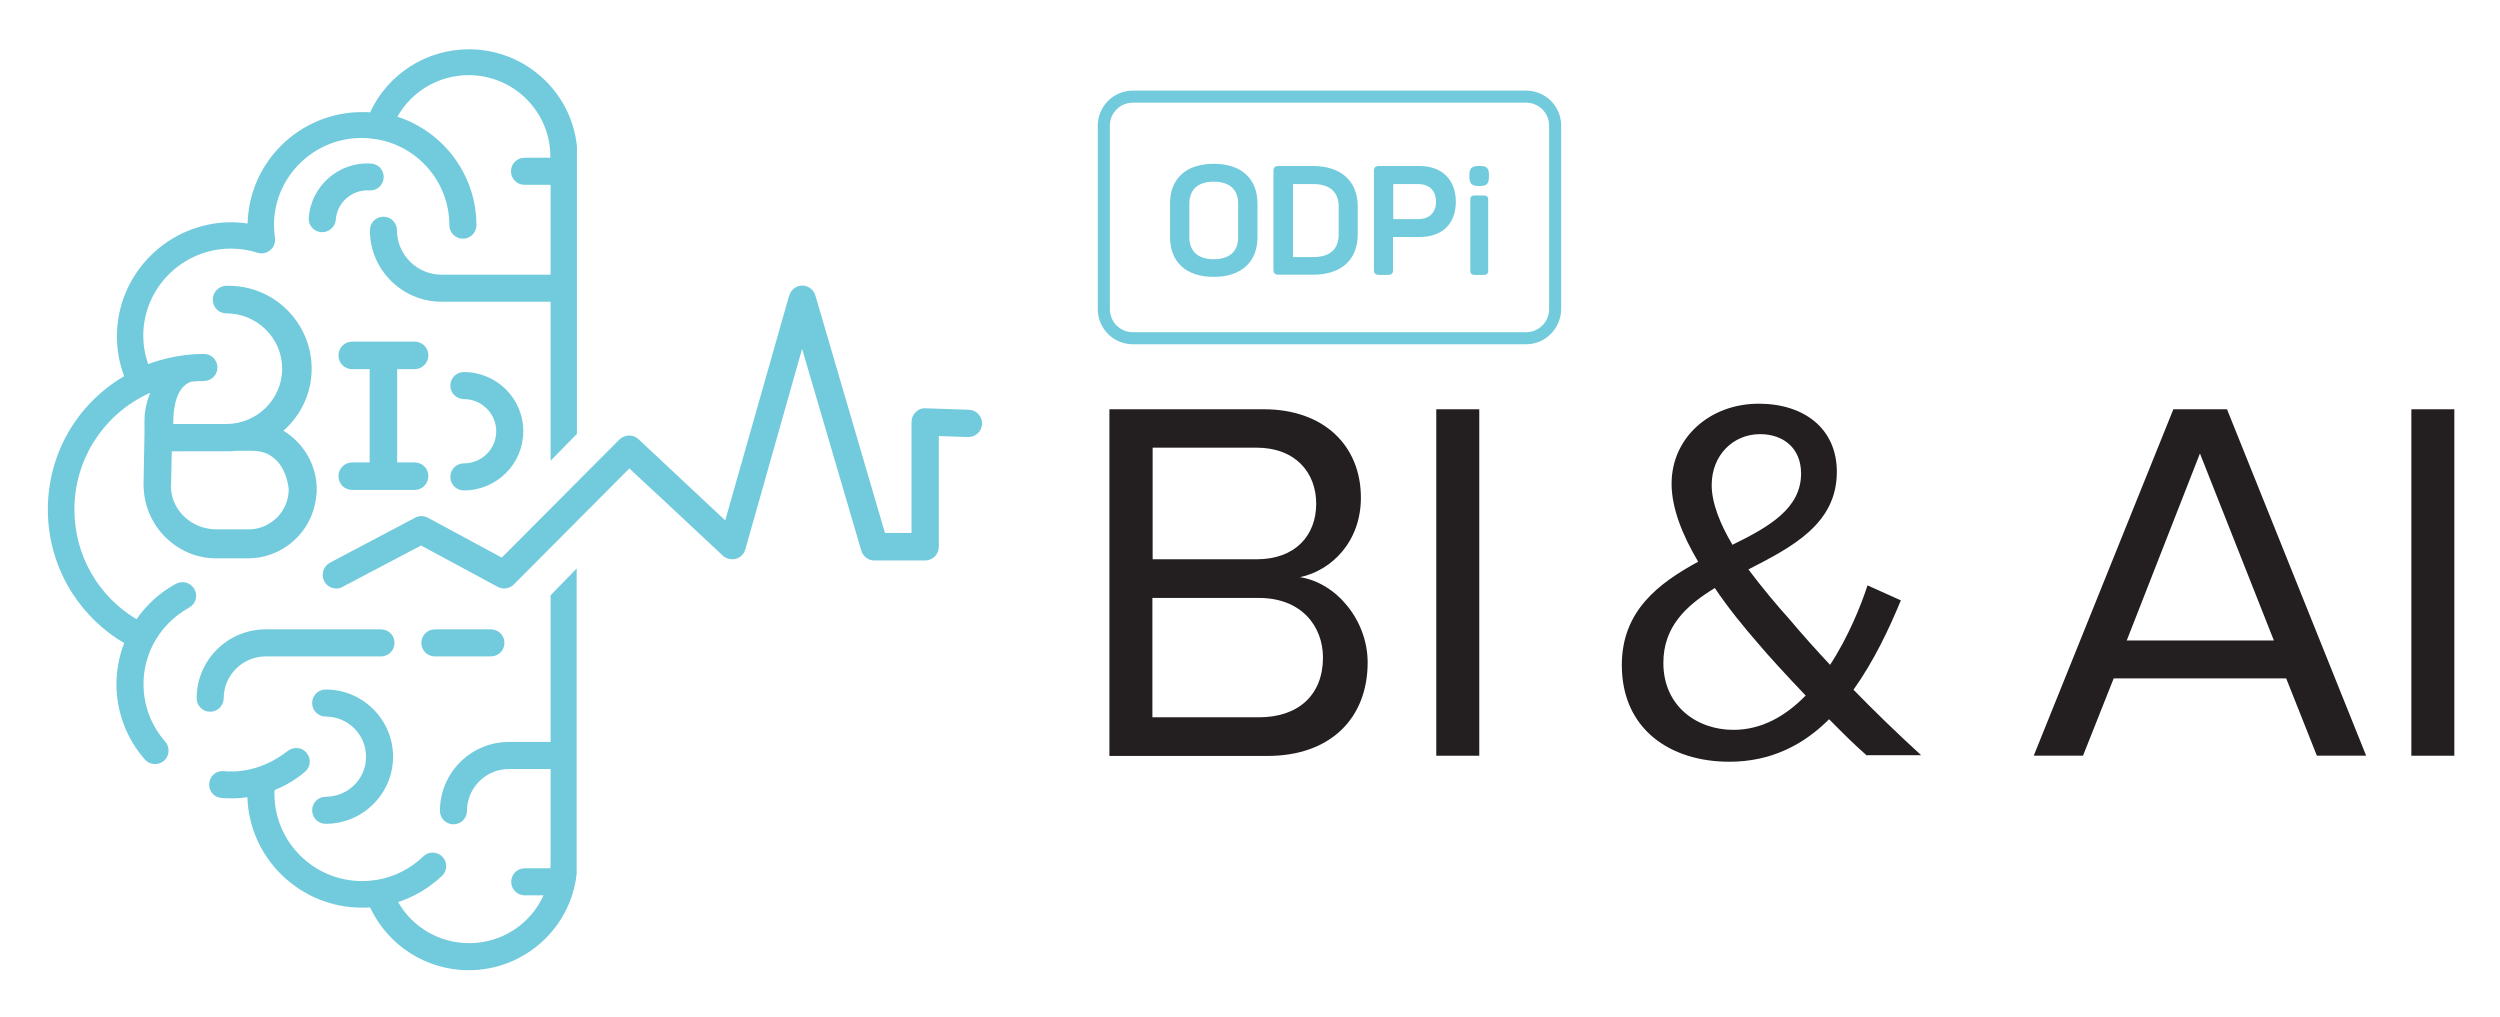 <svg xmlns="http://www.w3.org/2000/svg" role="img" viewBox="-17.90 -15.90 1034.80 420.80"><title>ODPi BI &amp; AI logo</title><style>svg {enable-background:new 0 0 1000 390}</style><style>.st2{fill:#71cbdc}</style><path d="M613.8 126.6H451c-8 0-14.5-6.5-14.5-14.5v-76c0-8 6.5-14.5 14.5-14.5h162.8c8 0 14.5 6.5 14.5 14.5v76c-.1 8-6.6 14.5-14.5 14.5zM451 26.6c-5.3 0-9.5 4.3-9.5 9.5v76c0 5.3 4.3 9.5 9.5 9.5h162.8c5.3 0 9.5-4.3 9.5-9.5v-76c0-5.3-4.3-9.5-9.5-9.5H451z" class="st2"/><path d="M484.5 51.9c11.6 0 18.1 6.3 18.1 16.5v13.8c0 10.2-6.5 16.5-18.1 16.5-11.7 0-18.1-6.3-18.1-16.5V68.5c-.1-10.2 6.4-16.6 18.1-16.6zm0 7.4c-6.5 0-10.1 3.2-10.1 9.1v13.9c0 5.9 3.7 9.1 10.1 9.1 6.5 0 10.1-3.2 10.1-9.1V68.4c0-5.9-3.6-9.1-10.1-9.1zm59.6 10.3v11.5c0 10.3-6.6 16.7-18.4 16.7h-14.3c-1.6 0-2.2-.6-2.2-2.2V55c0-1.6.6-2.2 2.2-2.2h14.3c11.8.1 18.4 6.5 18.4 16.8zm-18.3-9.3h-8.5v30.2h8.5c6.7 0 10.4-3.2 10.4-9.3V69.5c0-6-3.8-9.2-10.4-9.2zm58.9 7.3c0 9.2-5.7 14.6-15 14.6h-11v13.5c0 1.6-.5 2.2-2.2 2.2H553c-1.6 0-2.2-.6-2.2-2.2V55c0-1.6.6-2.2 2.2-2.2h16.8c9.1.1 14.9 5.6 14.9 14.8zm-8.2 0c0-4.6-2.8-7.3-7.4-7.3h-10.3v14.5h10.3c4.6 0 7.4-2.7 7.4-7.2zm21.9-11v.6c0 2.9-.9 3.9-3.8 3.9h-.4c-2.9 0-3.9-1-3.9-3.9v-.6c0-2.9 1-3.8 3.9-3.8h.4c2.9 0 3.8.8 3.8 3.8zm-.3 10.3v29c0 1.5-.5 2-2 2h-3.4c-1.5 0-2-.5-2-2v-29c0-1.5.5-1.9 2-1.9h3.4c1.5 0 2 .5 2 1.9z" class="st2"/><path fill="#231f20" d="M441.3 296.9V153.5h63.9c24.9 0 40.2 15.1 40.2 36.6 0 18.1-12 30.1-25.2 32.9 15.3 2.4 28 18.1 28 35.3 0 23-15.3 38.7-41.5 38.7h-65.4zm85.6-104.3c0-12.9-8.6-23.2-24.7-23.2h-43v46.2h43c16.1 0 24.7-9.9 24.7-23zm2.8 63.7c0-13.1-9-24.7-26.5-24.7h-44.1V281h44.1c16.6 0 26.5-9.5 26.5-24.7zm46.9 40.6V153.5h17.8v143.4h-17.8zm178.3 0c-4.3-3.7-9.9-9.2-15.7-15.1-10.5 10.5-23.9 17.6-41.3 17.6-24.5 0-44.5-13.5-44.5-40 0-22.4 15.1-33.8 31.6-42.8-6.5-11-11-22.1-11-32.3 0-18.9 15.7-33.1 36.1-33.1 18.5 0 32.3 10.1 32.3 28.2 0 21.5-18.3 31-36.6 40.4 5.8 7.7 12 15.1 16.8 20.4 5.8 6.9 11.4 13.1 17 19.1 7.7-11.8 12.9-24.9 15.5-32.9l13.8 6.2c-4.7 11.4-11 24.9-19.6 37 8.6 8.8 17.4 17.4 28 27.1h-22.4zM729.5 272c-8.2-8.6-15.7-16.8-19.8-21.7-6-6.9-12.3-14.6-17.8-22.8-12 7.3-21.3 16.1-21.3 31 0 17.8 13.8 27.7 29 27.7 11.8 0 21.7-5.8 29.9-14.2zm-30.3-62.4c15.3-7.5 28.4-15.1 28.4-29.5 0-10.5-7.3-16.3-17-16.3-11 0-20 8.6-20 21.1 0 7.5 3.6 16.3 8.6 24.7zm241.9 87.3l-12.7-32H857l-12.7 32h-20.4l57.8-143.4h22.2l57.6 143.4h-20.4zm-48.4-125.1l-30.3 77.4h60.9l-30.6-77.4zm87.5 125.1V153.5H998v143.4h-17.8z"/><g><path d="M74.7 273.1c0-9.5 7.8-17.3 17.4-17.3h47.7c3.1 0 5.6-2.5 5.6-5.6s-2.5-5.6-5.6-5.6H92.1c-15.8 0-28.6 12.8-28.6 28.5 0 3.1 2.5 5.6 5.6 5.6 3.1 0 5.6-2.5 5.6-5.6zm87.4-17.3h23.2c3.1 0 5.6-2.5 5.6-5.6s-2.5-5.6-5.6-5.6h-23.2c-3.1 0-5.6 2.5-5.6 5.6s2.5 5.6 5.6 5.6zM135 62.9c3.1.2 5.7-2.1 5.9-5.2.2-3.1-2.1-5.7-5.2-5.9-13.3-.9-24.9 9.3-25.8 22.5-.2 3.1 2.1 5.7 5.2 5.9h.4c2.9 0 5.4-2.3 5.6-5.2.5-7.1 6.7-12.5 13.9-12.1zm-18.1 251c-3.1 0-5.6 2.5-5.6 5.6s2.5 5.6 5.6 5.6c15.4 0 27.9-12.5 27.9-27.8s-12.5-27.8-27.9-27.8c-3.1 0-5.6 2.5-5.6 5.6s2.5 5.6 5.6 5.6c9.2 0 16.7 7.4 16.7 16.6.1 9.1-7.4 16.6-16.7 16.6zm57.2-175.8c-3.1 0-5.6 2.5-5.6 5.6s2.5 5.6 5.6 5.6c7.4 0 13.4 6 13.4 13.3 0 7.4-6 13.3-13.4 13.3-3.1 0-5.6 2.5-5.6 5.6s2.5 5.6 5.6 5.6c13.6 0 24.6-11 24.6-24.5 0-13.6-11.1-24.5-24.6-24.5z" class="st2"/><path d="M210 230.5v60.7h-17.2c-15.8 0-28.6 12.8-28.6 28.5 0 3.1 2.5 5.6 5.6 5.6 3.1 0 5.6-2.5 5.6-5.6 0-9.5 7.8-17.3 17.4-17.3H210v38.5c0 .9 0 1.7-.1 2.6h-10.6c-3.1 0-5.6 2.5-5.6 5.6s2.5 5.6 5.6 5.6h7.8c-5.3 11.7-17.1 19.8-30.8 19.8-12.3 0-23.5-6.6-29.4-17 6.7-2.2 12.9-5.9 18.2-10.9 2.2-2.1 2.3-5.7.1-7.9-2.1-2.2-5.7-2.3-7.9-.1-5.3 5.1-12 8.5-19.2 9.7-2 .3-4.1.5-6.1.5-20 0-36.3-16.2-36.3-36.1 0-.5 0-1 .1-1.6 4.5-1.8 8.7-4.3 12.5-7.5 2.4-2 2.7-5.5.7-7.9-2-2.4-5.4-2.6-7.9-.7-11.2 8.8-22 8.7-26.4 8.3-3.1-.3-5.8 2-6 5.1-.3 3.1 2 5.8 5.1 6 3.6.3 7.2.2 10.7-.3.8 25.3 21.8 45.7 47.4 45.7 1.1 0 2.3 0 3.4-.1 7.3 15.7 23.2 26 40.8 26 23.2 0 42.4-17.6 44.7-40.1V219.4L210 230.5zm-96.8-43.8c0-10.3-5.6-19.4-13.8-24.3 7.2-6.3 11.7-15.5 11.7-25.7 0-18.9-15.4-34.3-34.3-34.3h-1c-.3 0-.7 0-1 .1-2.6.5-4.6 2.8-4.6 5.5v.2c0 3.1 2.5 5.6 5.6 5.6 12.7 0 23.1 10.3 23.1 22.9 0 12.6-10.4 22.9-23.1 22.9h-22v-.1c0-12.5 4.2-16.3 7.4-17.4 1.7-.2 3.4-.3 5.3-.3 3.1 0 5.6-2.5 5.6-5.6s-2.5-5.6-5.6-5.6c-5 0-10 .6-14.7 1.7-1.2.3-2.3.6-3.5.9-1.7.5-3.3 1-4.9 1.6-.1-.3-.2-.6-.3-1-1.1-3.4-1.7-7-1.7-10.7 0-19.9 16.3-36.1 36.3-36.1 3.8 0 7.5.6 11 1.7 1.8.6 3.8.2 5.3-1.1 1.5-1.2 2.2-3.2 1.9-5.1-.2-1.7-.4-3.5-.4-5.2 0-19.9 16.3-36.1 36.3-36.1 2 0 4 .2 6 .5 17.2 2.8 30.3 17.7 30.3 35.6 0 3.1 2.5 5.6 5.6 5.6s5.6-2.5 5.6-5.6c0-20.9-13.7-38.7-32.7-44.9 5.9-10.5 17.1-17.2 29.5-17.2 18.6 0 33.8 15.1 33.8 33.6v.6h-10.7c-3.1 0-5.6 2.5-5.6 5.6 0 3.1 2.5 5.6 5.6 5.6H210v37.2h-45.1c-10.2 0-18.5-8.3-18.5-18.4 0-3.1-2.5-5.6-5.6-5.6-3.1 0-5.6 2.5-5.6 5.6 0 16.3 13.3 29.6 29.7 29.6H210v65.8l10.9-11.1V44.6c-2.3-22.5-21.5-40.1-44.7-40.1-17.7 0-33.6 10.3-40.9 26.1-1.1-.1-2.2-.1-3.3-.1-25.8 0-46.8 20.6-47.4 46.1-2.2-.3-4.5-.5-6.7-.5-26.1 0-47.4 21.2-47.4 47.2 0 5.7 1 11.2 3 16.5C13.8 151.4 1.9 172.1 1.9 195c0 12.3 3.5 24.3 10.1 34.6 5.5 8.5 12.8 15.6 21.5 20.7-2.1 5.4-3.2 11.2-3.2 17 0 11.5 4.2 22.6 11.8 31.2 2 2.3 5.6 2.5 7.9.5 2.3-2 2.5-5.6.5-7.9-5.8-6.6-9-15-9-23.8 0-5.9 1.4-11.5 4.1-16.7 3.3-6.2 8.4-11.5 14.8-15 2.7-1.5 3.7-4.9 2.2-7.6-1.5-2.7-4.9-3.7-7.6-2.3-6.7 3.6-12.2 8.7-16.4 14.7-16-9.6-25.7-26.6-25.7-45.4 0-20.1 11.2-38.2 29.2-47.3 0 0 .1-.1.2-.1.3-.2 1-.5 2-.9-2 4.7-2.4 9-2.4 11.3v5.9c0-.1-.4 21.2-.4 21.2 0 .5.1.9.1 1.3.7 15.7 13.9 28.8 29.8 28.8h13.4c8.3 0 15.7-3.6 20.9-9.3 3.7-4 6.2-9.2 7.1-14.8.2-1.5.4-2.9.4-4.4zm-60.4-1c0-.2.1-.3.1-.5l.3-14.3H76.8c1.1 0 2.2-.1 3.3-.2h6.4c2.5 0 4.6.5 6.4 1.3 1.9 1 3.6 2.4 4.9 4.1 3.4 4.6 3.8 10.5 3.8 10.5 0 8.9-7 16.1-15.7 16.6H71.3c-.6 0-1.2 0-1.7-.1-3.9-.4-7.5-2-10.4-4.4-3.7-3.1-6.2-7.7-6.4-13z" class="st2"/><path d="M383.1 153.7l-17.9-.6c-1.6-.1-3 .5-4.1 1.6-1.1 1.1-1.7 2.5-1.7 4.1v45.9h-11l-28.8-98.3c-.7-2.4-2.9-4.1-5.4-4.1-2.5 0-4.7 1.7-5.4 4.1l-.5 1.6-9.1 32-14.5 51-2.4 8.5-9.1-8.5-12.6-11.8-14.2-13.3c-2.2-2.1-5.7-2-7.9.1l-48.7 48.9-30.6-16.5c-1.7-.9-3.7-.9-5.3 0L118.7 217c-2.8 1.5-3.8 4.9-2.4 7.7 1 1.9 3 3 5 3 .9 0 1.8-.2 2.6-.7l32.5-17.1 31.7 17.1c2.2 1.2 4.9.8 6.7-1l47.8-48 10 9.3 4 3.7 24.7 23.1c1.4 1.3 3.5 1.8 5.4 1.3.9-.3 1.8-.7 2.4-1.4.7-.7 1.2-1.5 1.5-2.5l23.5-83 24.5 83.5c.7 2.4 2.9 4.1 5.4 4.1h21c3.1 0 5.7-2.5 5.7-5.7v-45.8l12 .4h.2c3.1 0 5.6-2.4 5.7-5.5.1-3.1-2.4-5.7-5.5-5.8zm-229.4-16.8c3.1 0 5.7-2.5 5.7-5.7s-2.5-5.7-5.7-5.7h-25.8c-3.1 0-5.7 2.5-5.7 5.7s2.5 5.7 5.7 5.7h7.2v38.6h-7.2c-3.1 0-5.7 2.5-5.7 5.7s2.5 5.7 5.7 5.7h25.8c3.1 0 5.7-2.5 5.7-5.7s-2.5-5.7-5.7-5.7h-7.2v-38.6h7.2z" class="st2"/></g></svg>